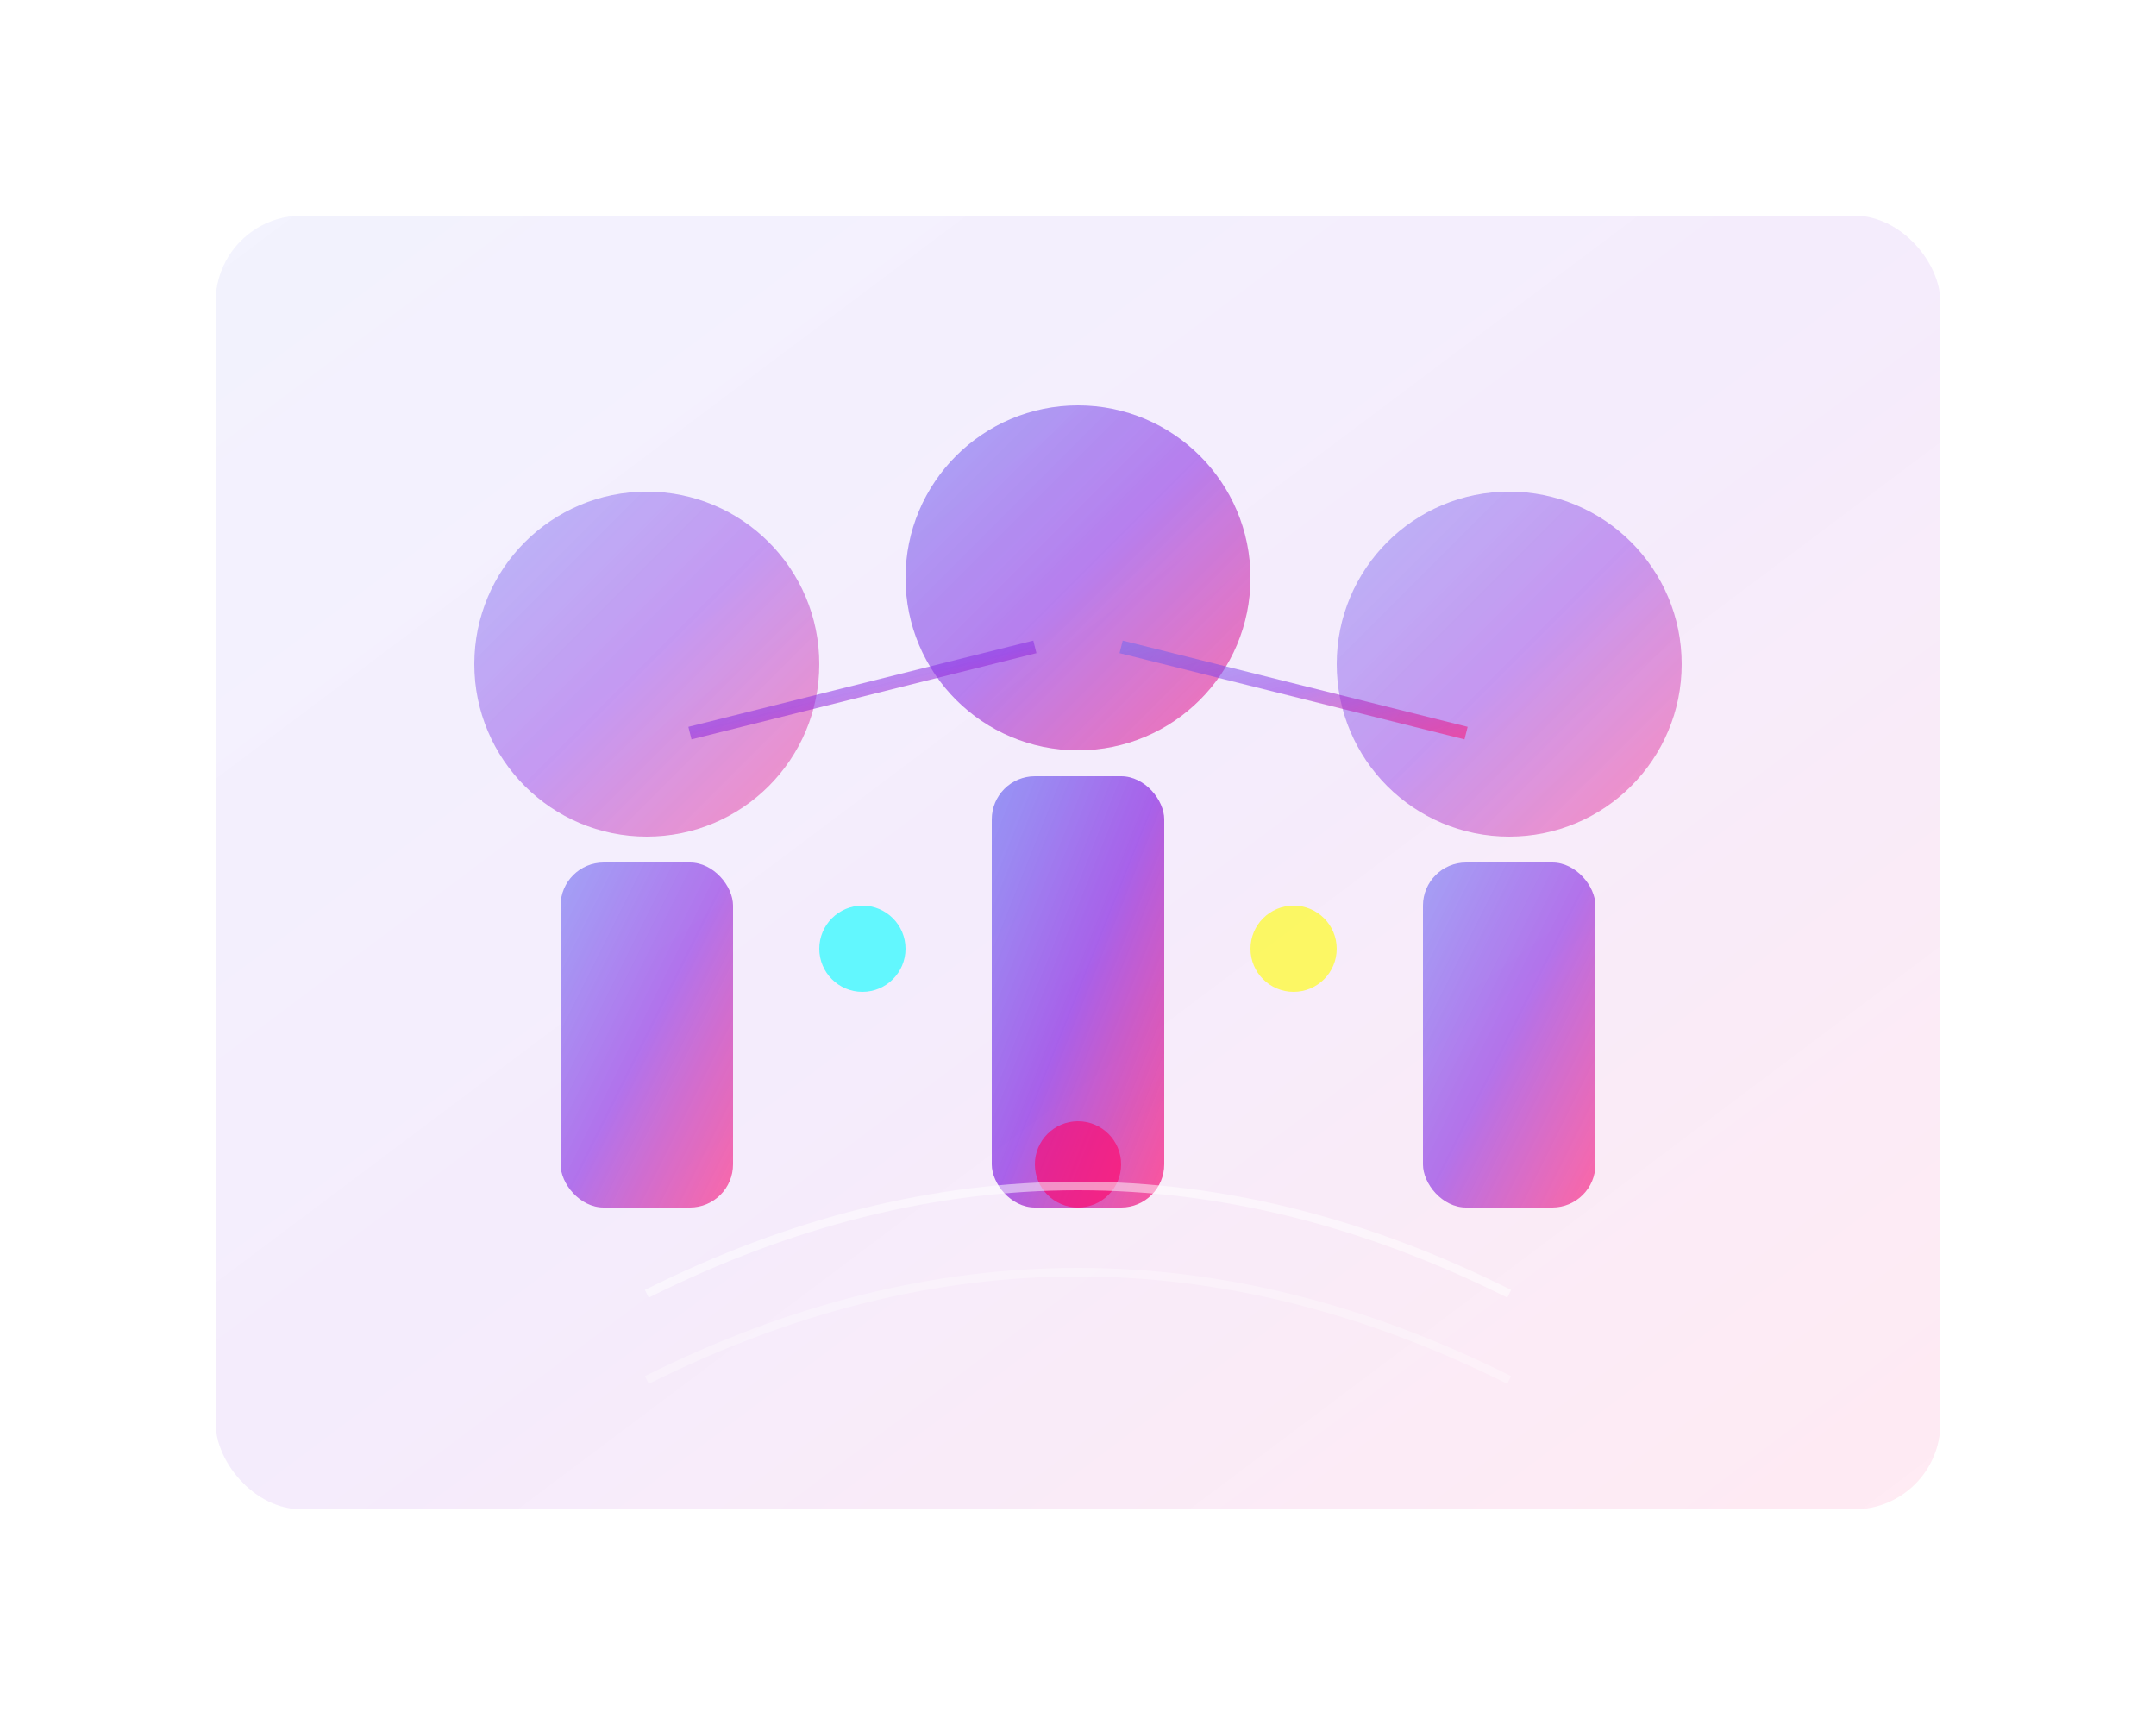 <svg xmlns="http://www.w3.org/2000/svg" width="500" height="400" viewBox="0 0 500 400" fill="none">
  <defs>
    <linearGradient id="teamGradient" x1="0%" y1="0%" x2="100%" y2="100%">
      <stop offset="0%" stop-color="#6366f1" stop-opacity="0.8" />
      <stop offset="50%" stop-color="#8a2be2" stop-opacity="0.9" />
      <stop offset="100%" stop-color="#ff0066" stop-opacity="0.8" />
    </linearGradient>
    <filter id="shadow" x="-10%" y="-10%" width="120%" height="120%">
      <feGaussianBlur in="SourceAlpha" stdDeviation="5" />
      <feOffset dx="0" dy="4" result="offsetblur" />
      <feComponentTransfer>
        <feFuncA type="linear" slope="0.3" />
      </feComponentTransfer>
      <feMerge>
        <feMergeNode />
        <feMergeNode in="SourceGraphic" />
      </feMerge>
    </filter>
  </defs>
  
  <!-- Background -->
  <rect x="50" y="50" width="400" height="300" rx="20" fill="url(#teamGradient)" opacity="0.1" />
  
  <!-- People silhouettes -->
  <!-- Person 1 (left) -->
  <circle cx="150" cy="150" r="40" fill="url(#teamGradient)" opacity="0.7" filter="url(#shadow)" />
  <rect x="130" y="200" width="40" height="80" rx="10" fill="url(#teamGradient)" opacity="0.7" />
  
  <!-- Person 2 (middle) -->
  <circle cx="250" cy="130" r="40" fill="url(#teamGradient)" opacity="0.8" filter="url(#shadow)" />
  <rect x="230" y="180" width="40" height="100" rx="10" fill="url(#teamGradient)" opacity="0.8" />
  
  <!-- Person 3 (right) -->
  <circle cx="350" cy="150" r="40" fill="url(#teamGradient)" opacity="0.7" filter="url(#shadow)" />
  <rect x="330" y="200" width="40" height="80" rx="10" fill="url(#teamGradient)" opacity="0.7" />
  
  <!-- Connection lines between people -->
  <line x1="160" y1="170" x2="240" y2="150" stroke="url(#teamGradient)" stroke-width="3" opacity="0.6" />
  <line x1="260" y1="150" x2="340" y2="170" stroke="url(#teamGradient)" stroke-width="3" opacity="0.6" />
  
  <!-- Decorative elements -->
  <circle cx="200" cy="220" r="10" fill="#00ffff" opacity="0.6" />
  <circle cx="300" cy="220" r="10" fill="#ffff00" opacity="0.6" />
  <circle cx="250" cy="270" r="10" fill="#ff0066" opacity="0.6" />
  
  <!-- Abstract shapes representing collaboration -->
  <path d="M150 300 Q250 250 350 300" stroke="white" stroke-width="2" fill="none" opacity="0.5" />
  <path d="M150 320 Q250 270 350 320" stroke="white" stroke-width="2" fill="none" opacity="0.3" />
</svg>